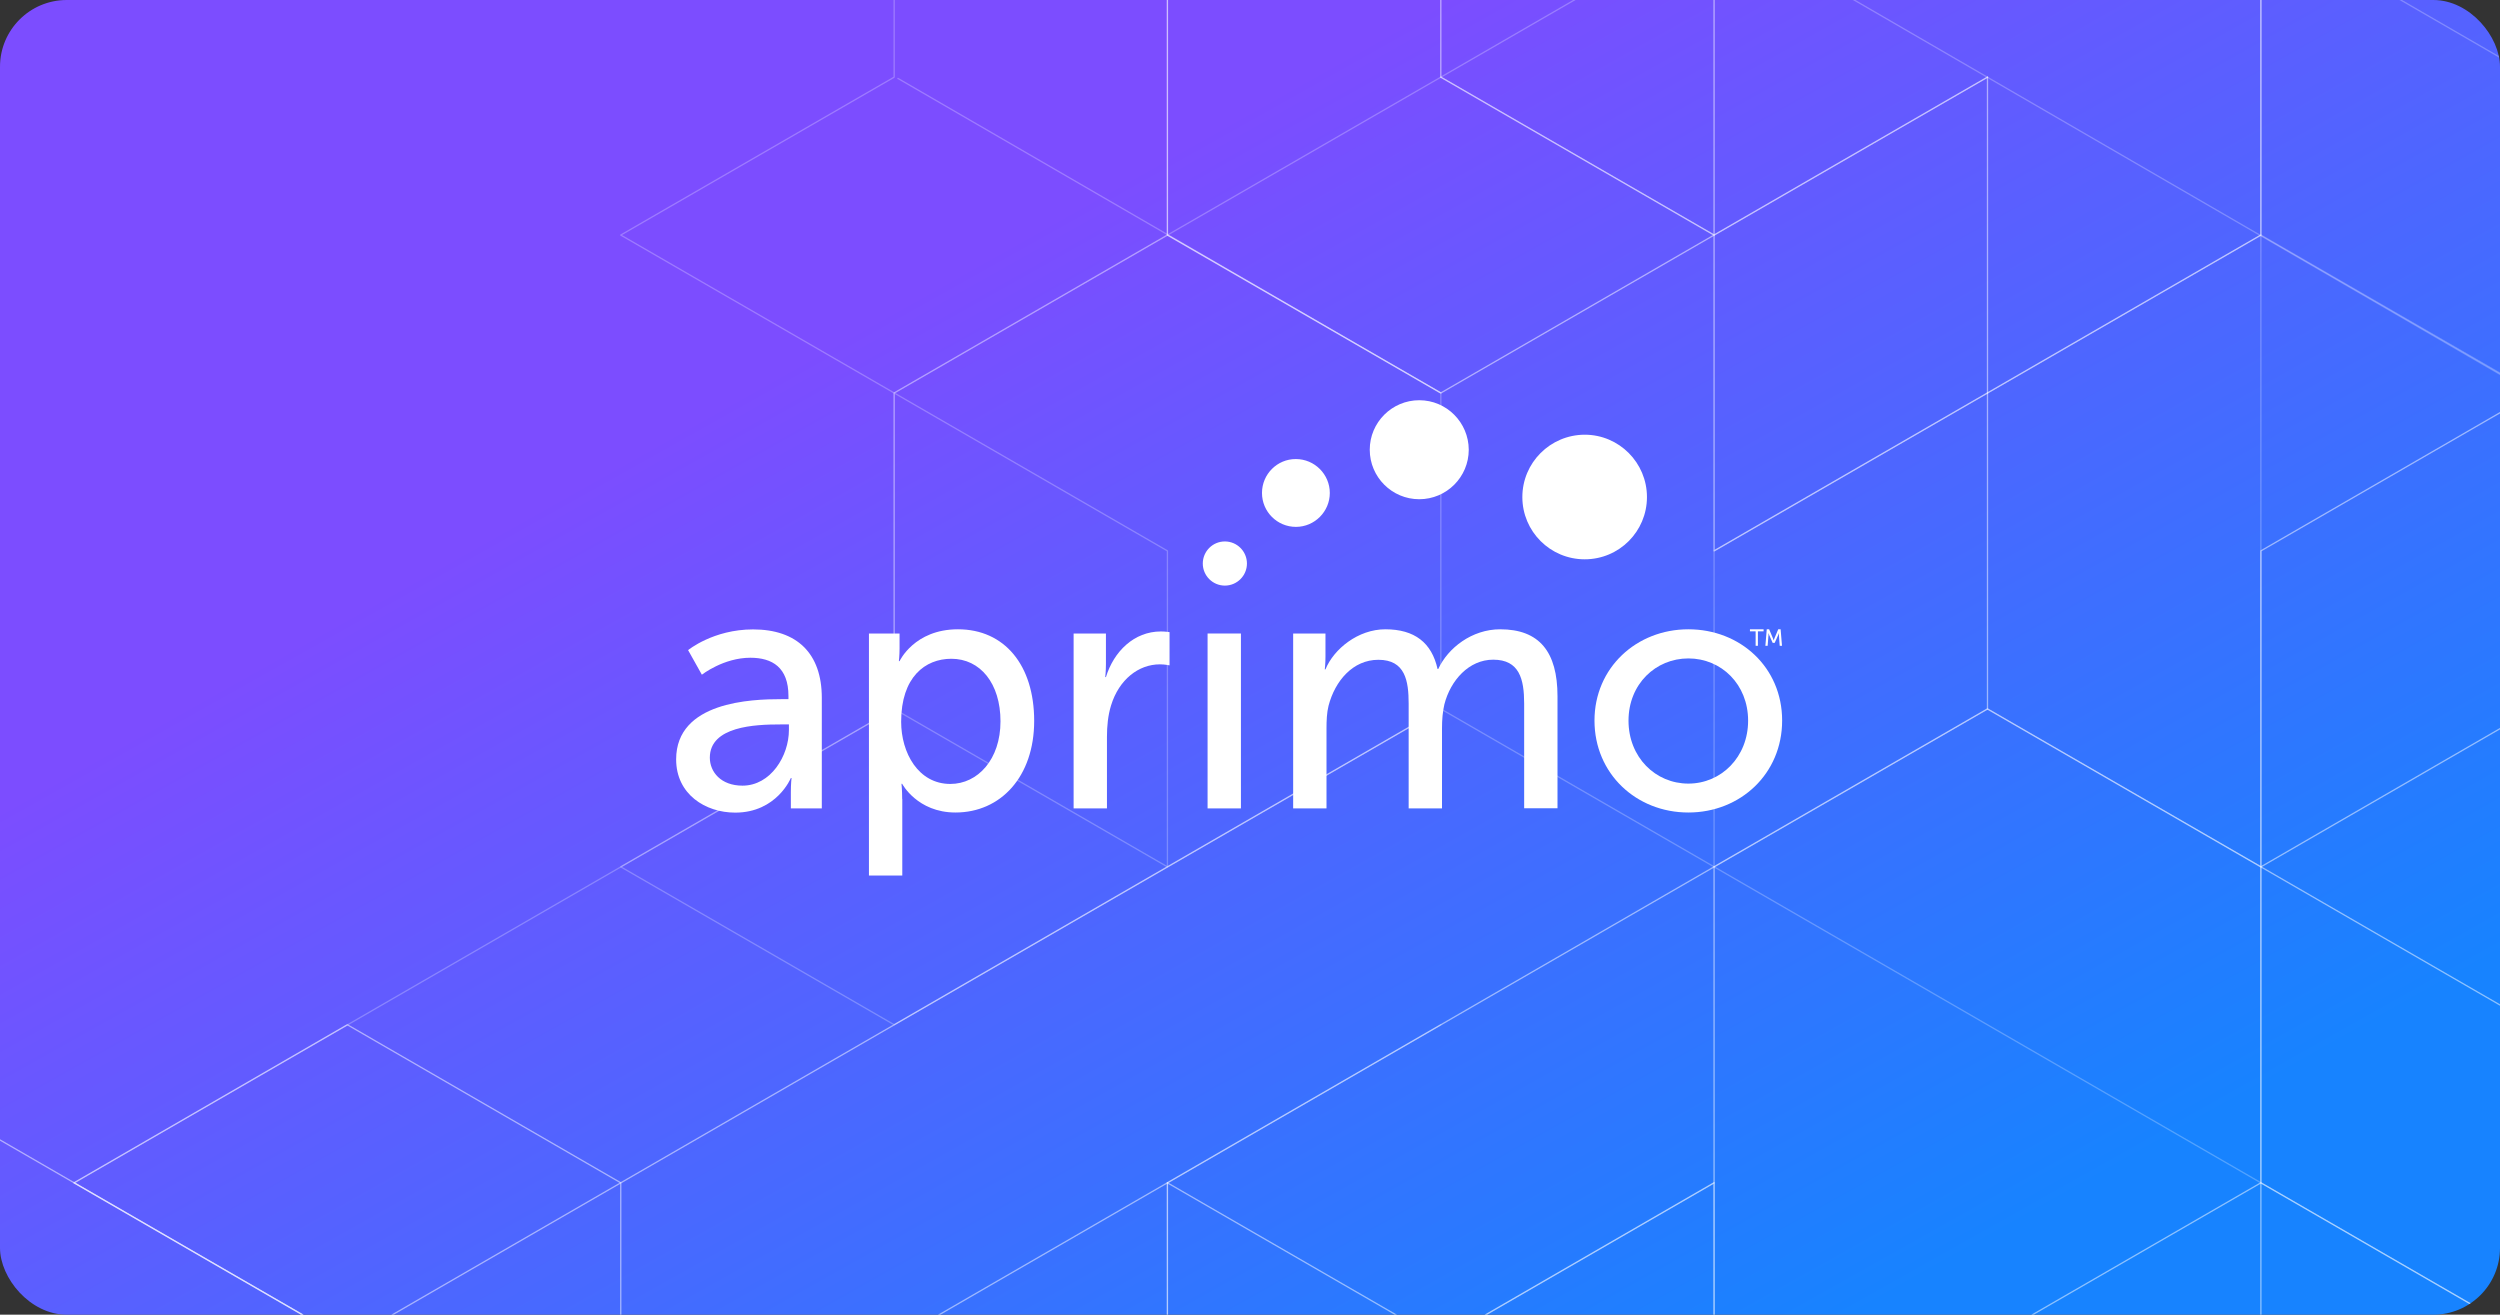 <svg width="599" height="315" viewBox="0 0 599 315" fill="none" xmlns="http://www.w3.org/2000/svg">
<rect x="0" y="0" width="599" height="315" fill="#333333" stroke="none"/>
<g clip-path="url(#clip0_8333_21656)">
<rect width="599" height="315" rx="16" fill="url(#paint0_linear_8333_21656)"/>
<g clip-path="url(#clip1_8333_21656)">
<path opacity="0.25" d="M607.114 94.39L345.211 -57.395" stroke="white" stroke-width="0.314" stroke-linecap="round" stroke-linejoin="round"/>
<path opacity="0.25" d="M214.242 169.861L17.754 283.401" stroke="white" stroke-width="0.314" stroke-linecap="round" stroke-linejoin="round"/>
<path opacity="0.25" d="M345.221 94.156L215.152 18.795" stroke="white" stroke-width="0.314" stroke-linecap="round" stroke-linejoin="round"/>
<path opacity="0.25" d="M672.687 56.321V283.401L607.179 321.236L541.707 283.401V56.321" stroke="white" stroke-width="0.314" stroke-linecap="round" stroke-linejoin="round"/>
<path opacity="0.25" d="M410.694 434.775L345.223 396.941V321.235L410.694 283.401V359.07L476.203 396.941L410.694 434.775Z" stroke="white" stroke-width="0.314" stroke-linecap="round" stroke-linejoin="round"/>
<path opacity="0.25" d="M214.242 94.156L279.714 131.99V207.696L214.242 245.53L148.734 207.696L214.242 169.861V94.156Z" stroke="white" stroke-width="0.314" stroke-linecap="round" stroke-linejoin="round"/>
<path opacity="0.25" d="M607.179 94.156L541.707 56.322V-19.384L607.179 -57.218L672.687 -19.384V56.322L607.179 94.156Z" stroke="white" stroke-width="0.314" stroke-linecap="round" stroke-linejoin="round"/>
<path opacity="0.25" d="M214.242 -57.219L279.714 -19.384V56.321L214.242 94.156L148.734 56.321L214.242 18.487V-57.219Z" stroke="white" stroke-width="0.314" stroke-linecap="round" stroke-linejoin="round"/>
<path opacity="0.25" d="M410.691 207.696L476.199 169.861L541.708 207.696" stroke="white" stroke-width="0.314" stroke-linecap="round" stroke-linejoin="round"/>
<path opacity="0.25" d="M476.203 18.487L410.694 56.321L345.223 18.487" stroke="white" stroke-width="0.314" stroke-linecap="round" stroke-linejoin="round"/>
<path opacity="0.25" d="M279.714 207.696L214.242 169.862V94.156L279.714 56.322L345.222 94.156V169.862L279.714 207.696Z" stroke="white" stroke-width="0.314" stroke-linecap="round" stroke-linejoin="round"/>
<path opacity="0.25" d="M541.711 283.401L345.223 169.861" stroke="white" stroke-width="0.314" stroke-linecap="round" stroke-linejoin="round"/>
<path opacity="0.25" d="M279.715 359.07V283.401L345.223 245.53" stroke="white" stroke-width="0.314" stroke-linecap="round" stroke-linejoin="round"/>
<path opacity="0.25" d="M410.691 207.696V131.99L541.708 56.321" stroke="white" stroke-width="0.314" stroke-linecap="round" stroke-linejoin="round"/>
<path opacity="0.25" d="M541.707 -19.384L607.179 18.487" stroke="white" stroke-width="0.314" stroke-linecap="round" stroke-linejoin="round"/>
<path opacity="0.25" d="M17.754 283.401L214.242 396.941" stroke="white" stroke-width="0.314" stroke-linecap="round" stroke-linejoin="round"/>
<path opacity="0.25" d="M345.223 18.487L279.715 56.321" stroke="white" stroke-width="0.314" stroke-linecap="round" stroke-linejoin="round"/>
<path opacity="0.25" d="M476.203 -57.219L345.223 18.487" stroke="white" stroke-width="0.314" stroke-linecap="round" stroke-linejoin="round"/>
<path opacity="0.5" d="M345.222 169.862L-47.754 396.942" stroke="white" stroke-width="0.314" stroke-linecap="round" stroke-linejoin="round"/>
<path opacity="0.5" d="M83.225 321.236L-113.227 207.696" stroke="white" stroke-width="0.314" stroke-linecap="round" stroke-linejoin="round"/>
<path opacity="0.5" d="M541.708 434.776V207.696L476.199 169.862L410.691 207.696V434.776" stroke="white" stroke-width="0.314" stroke-linecap="round" stroke-linejoin="round"/>
<path opacity="0.5" d="M476.199 -57.218L410.691 -19.384V131.991L476.199 94.156L541.708 56.322V-19.384L476.199 -57.218Z" stroke="white" stroke-width="0.314" stroke-linecap="round" stroke-linejoin="round"/>
<path opacity="0.5" d="M83.226 396.942L148.734 359.071V283.402L83.226 245.531L17.754 283.402L83.226 321.236V396.942Z" stroke="white" stroke-width="0.314" stroke-linecap="round" stroke-linejoin="round"/>
<path opacity="0.5" d="M607.183 94.156L541.711 131.991V207.696L607.183 245.531L672.691 207.696L607.183 169.862V94.156Z" stroke="white" stroke-width="0.314" stroke-linecap="round" stroke-linejoin="round"/>
<path opacity="0.5" d="M541.711 283.402L476.203 321.236V396.942L541.711 434.776L607.183 396.942V321.236L541.711 283.402Z" stroke="white" stroke-width="0.314" stroke-linecap="round" stroke-linejoin="round"/>
<path opacity="0.5" d="M345.219 -57.218L279.711 -19.384V56.322L345.219 94.156L410.691 56.322L345.219 18.487V-57.218Z" stroke="white" stroke-width="0.314" stroke-linecap="round" stroke-linejoin="round"/>
<path opacity="0.5" d="M279.711 283.402L345.219 321.236L410.691 283.402" stroke="white" stroke-width="0.314" stroke-linecap="round" stroke-linejoin="round"/>
<path opacity="0.5" d="M476.203 94.156V169.862" stroke="white" stroke-width="0.314" stroke-linecap="round" stroke-linejoin="round"/>
<path opacity="0.5" d="M410.694 207.696L214.242 321.236" stroke="white" stroke-width="0.314" stroke-linecap="round" stroke-linejoin="round"/>
<path opacity="0.5" d="M279.711 283.402V359.071L410.691 434.776" stroke="white" stroke-width="0.314" stroke-linecap="round" stroke-linejoin="round"/>
<path opacity="0.5" d="M410.691 56.322L476.199 18.487" stroke="white" stroke-width="0.314" stroke-linecap="round" stroke-linejoin="round"/>
<path opacity="0.5" d="M476.203 94.156V18.487" stroke="white" stroke-width="0.314" stroke-linecap="round" stroke-linejoin="round"/>
<path opacity="0.5" d="M541.711 359.071L738.163 245.531" stroke="white" stroke-width="0.314" stroke-linecap="round" stroke-linejoin="round"/>
<path opacity="0.5" d="M541.711 207.696L738.163 94.156" stroke="white" stroke-width="0.314" stroke-linecap="round" stroke-linejoin="round"/>
</g>
</g>
<path d="M189.024 173.573V174.909C189.024 181.126 184.662 188.242 177.9 188.242C172.719 188.242 170.075 184.943 170.075 181.535C170.075 174.009 180.954 173.573 186.952 173.573H189.024ZM187.116 167.52C180.108 167.52 162.004 168.093 162.004 181.944C162.004 190.314 169.011 194.704 176.155 194.704C186.107 194.704 189.488 186.415 189.488 186.415H189.651C189.651 186.415 189.488 187.833 189.488 189.714V193.695H196.904V167.193C196.904 156.586 190.987 150.806 180.435 150.806C170.893 150.806 164.867 155.769 164.867 155.769L168.166 161.658C168.166 161.658 173.346 157.595 179.781 157.595C185.043 157.595 188.915 159.913 188.915 166.784V167.52H187.116Z" fill="white"/>
<path d="M227.94 157.841C234.865 157.841 239.718 163.73 239.718 172.837C239.718 181.944 234.292 187.833 227.694 187.833C220.033 187.833 215.915 180.39 215.915 172.919C215.915 162.231 221.668 157.841 227.94 157.841ZM216.161 191.459C216.161 189.305 215.997 187.806 215.997 187.806H216.161C216.161 187.806 219.787 194.677 228.921 194.677C239.8 194.677 247.789 186.061 247.789 172.728C247.789 159.395 240.7 150.779 229.521 150.779C219.051 150.779 215.534 158.413 215.534 158.413H215.37C215.37 158.413 215.534 156.996 215.534 155.36V151.788H208.199V209.782H216.188V191.459H216.161Z" fill="white"/>
<path d="M265.227 176.545C265.227 173.982 265.473 171.419 266.209 169.02C268.117 162.803 272.807 159.177 277.906 159.177C279.133 159.177 280.223 159.422 280.223 159.422V151.461C280.223 151.461 279.242 151.297 278.151 151.297C271.716 151.297 266.863 156.096 264.982 162.231H264.818C264.818 162.231 264.982 160.813 264.982 159.095V151.788H257.238V193.695H265.227V176.545Z" fill="white"/>
<path d="M297.325 151.788H289.336V193.695H297.325V151.788Z" fill="white"/>
<path d="M317.42 160.404C317.42 160.404 317.583 158.986 317.583 157.35V151.788H309.84V193.695H317.829V174.555C317.829 172.646 317.91 170.738 318.319 169.102C319.874 163.13 324.154 158.086 330.262 158.086C336.696 158.086 337.514 163.13 337.514 168.611V193.695H345.503V174.555C345.503 172.401 345.667 170.492 346.076 168.747C347.548 163.021 351.938 158.059 357.773 158.059C364.044 158.059 365.189 162.694 365.189 168.584V193.668H373.178V166.839C373.178 156.15 368.815 150.779 359.436 150.779C352.674 150.779 346.921 155.251 344.604 160.295H344.44C343.049 153.996 338.932 150.779 331.925 150.779C325.409 150.779 319.574 155.496 317.583 160.377L317.42 160.404Z" fill="white"/>
<path d="M404.533 157.759C412.44 157.759 418.848 163.976 418.848 172.673C418.848 181.371 412.413 187.751 404.533 187.751C396.653 187.751 390.191 181.453 390.191 172.673C390.191 163.894 396.708 157.759 404.533 157.759ZM382.039 172.646C382.039 185.406 392.073 194.677 404.533 194.677C416.994 194.677 427 185.406 427 172.646C427 159.886 416.966 150.779 404.533 150.779C392.1 150.779 382.039 159.995 382.039 172.646Z" fill="white"/>
<path d="M298.767 135.02C298.767 137.937 296.394 140.31 293.477 140.31C290.56 140.31 288.188 137.937 288.188 135.02C288.188 132.103 290.56 129.73 293.477 129.73C296.394 129.73 298.767 132.103 298.767 135.02Z" fill="white"/>
<path d="M302.371 118.115C302.371 122.614 306.025 126.24 310.496 126.24C314.968 126.24 318.621 122.587 318.621 118.115C318.621 113.644 314.968 109.99 310.496 109.99C306.025 109.963 302.371 113.616 302.371 118.115ZM364.755 119.097C364.755 127.331 371.435 134.011 379.696 134.011C387.958 134.011 394.611 127.331 394.611 119.097C394.611 110.863 387.931 104.155 379.696 104.155C371.435 104.183 364.755 110.863 364.755 119.097ZM328.192 107.754C328.192 114.298 333.508 119.615 340.052 119.615C346.596 119.615 351.913 114.298 351.913 107.754C351.886 101.211 346.596 95.894 340.052 95.894C333.508 95.894 328.192 101.211 328.192 107.754Z" fill="white"/>
<path d="M420.648 154.733H421.194V151.27H422.557V150.779H419.285V151.27H420.648V154.733Z" fill="white"/>
<path d="M423.721 152.251C423.748 152.006 423.721 151.652 423.721 151.652C423.721 151.652 423.857 152.033 423.939 152.251L424.729 154.024H425.22L426.011 152.251C426.093 152.033 426.229 151.679 426.229 151.679V152.251L426.42 154.733H426.965L426.638 150.779H426.065L425.166 152.906C425.084 153.124 424.975 153.424 424.975 153.424C424.975 153.424 424.866 153.124 424.784 152.906L423.884 150.779H423.312L422.984 154.733H423.53L423.721 152.251Z" fill="white"/>
<defs>
<linearGradient id="paint0_linear_8333_21656" x1="174.177" y1="59.198" x2="348.376" y2="369.567" gradientUnits="userSpaceOnUse">
<stop offset="0.09" stop-color="#7C4DFF"/>
<stop offset="1" stop-color="#1783FF"/>
</linearGradient>
<clipPath id="clip0_8333_21656">
<rect width="599" height="315" rx="16" fill="white"/>
</clipPath>
<clipPath id="clip1_8333_21656">
<rect width="611" height="866.841" fill="white" transform="translate(-6 -275.92)"/>
</clipPath>
</defs>
</svg>
